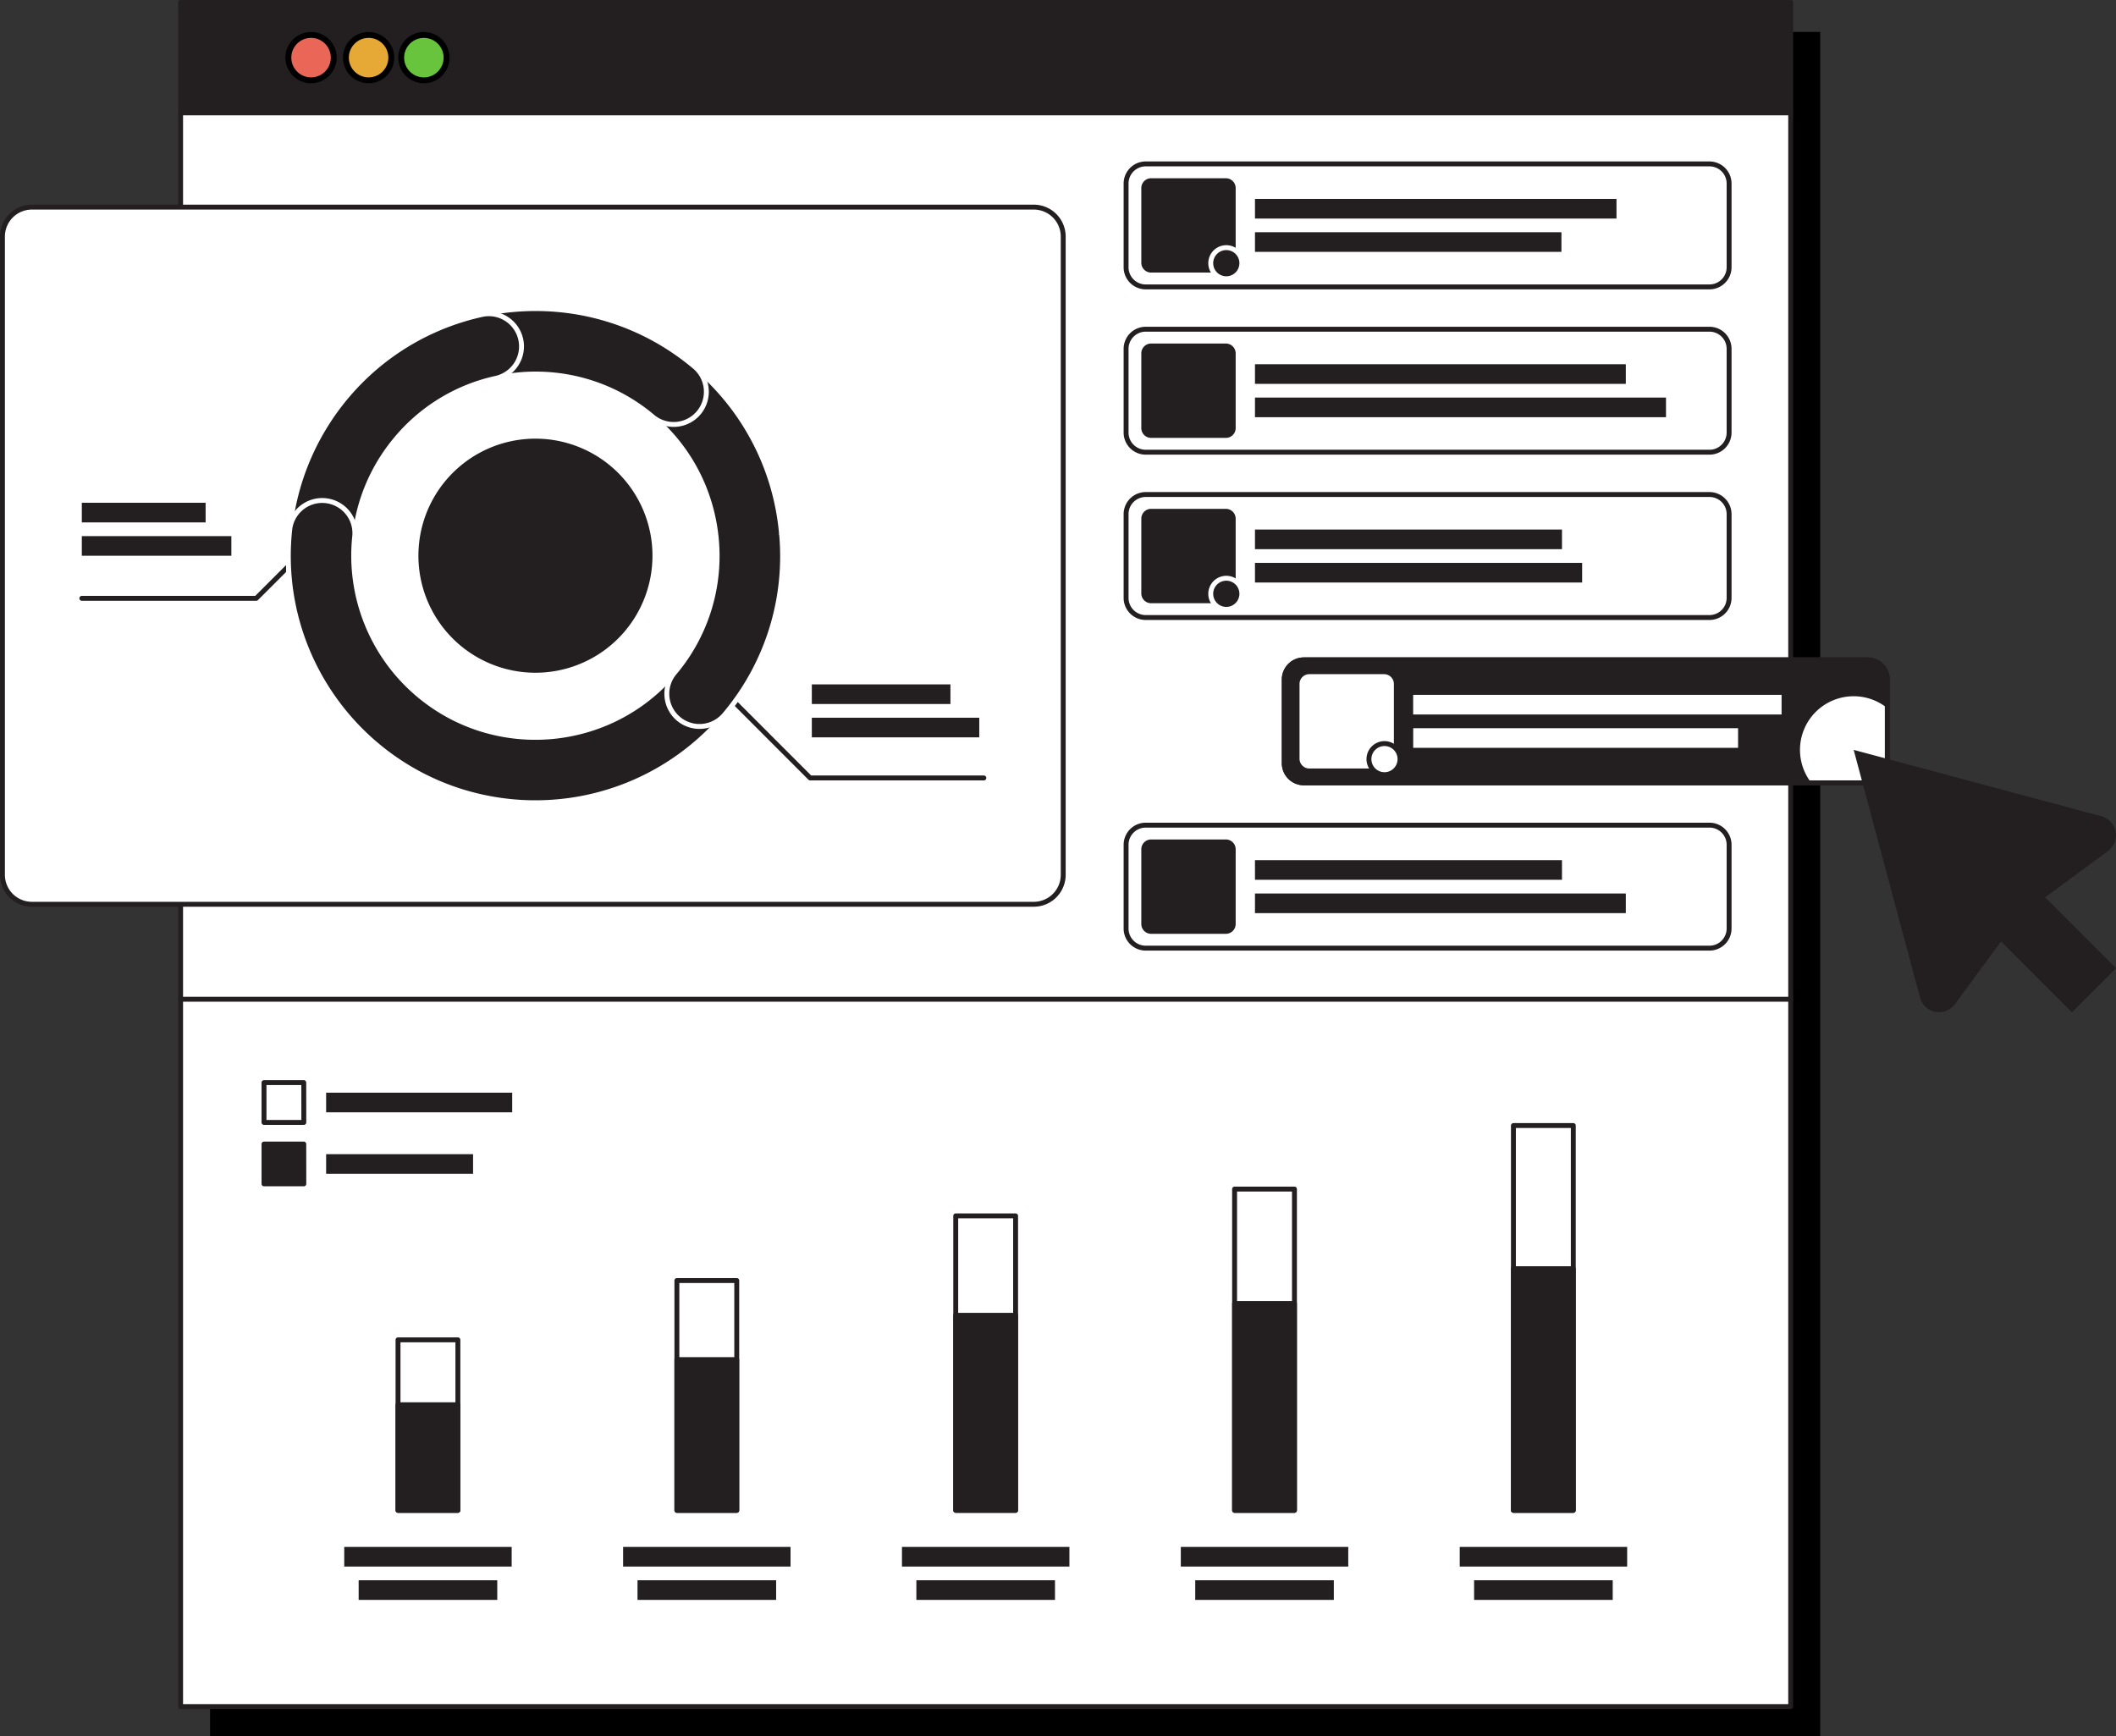 <svg xmlns="http://www.w3.org/2000/svg" width="2155.95" height="1768.74" viewBox="0 0 2155.95 1768.74"><rect x="0" y="0" width="2155.95" height="1768.74" fill="#333333" stroke="none"/><defs><style>.a{fill:#fff;}.b,.d{fill-opacity:0;stroke-linecap:round;stroke-linejoin:round;stroke-width:5px;}.b{stroke:#231f20;}.c{fill:#231f20;}.d{stroke:#fff;}.e{fill:#ea6758;}.e,.f,.g{stroke:#000;}.e,.f{stroke-miterlimit:10;stroke-width:6px;}.f{fill:#e7a935;}.g{fill:#68c33d;stroke-miterlimit:10;stroke-width:6px;}</style></defs><rect x="214.04" y="32.5" width="1640.5" height="1736.24"/><path class="a" d="M184,162.31h1640.5V1786.13H184Z" transform="translate(0 -47.39)"/><path class="b" d="M184,162.31h1640.5V1786.13H184Z" transform="translate(0 -47.39)"/><path class="c" d="M184,49.89h1640.5V162.31H184Z" transform="translate(0 -47.39)"/><path class="b" d="M184,49.89h1640.5V162.31H184Z" transform="translate(0 -47.39)"/><path class="b" d="M1824.54,1065.48H184" transform="translate(0 -47.39)"/><path class="a" d="M1053.29,968.71H32.5a30,30,0,0,1-30-30h0V288.42a30,30,0,0,1,30-30H1053.29a30,30,0,0,1,30,30h0V938.71a30,30,0,0,1-30,30Z" transform="translate(0 -47.39)"/><path class="b" d="M1053.29,968.71H32.5a30,30,0,0,1-30-30h0V288.42a30,30,0,0,1,30-30H1053.29a30,30,0,0,1,30,30h0V938.71a30,30,0,0,1-30,30Z" transform="translate(0 -47.39)"/><path class="b" d="M313.63,604.49,261.09,657H83.36" transform="translate(0 -47.39)"/><path class="b" d="M737,751.51,825.44,840h177" transform="translate(0 -47.39)"/><path class="c" d="M567.2,864.36c-138.51,11.95-260.48-90.64-272.43-229.15s90.65-260.47,229.15-272.42S784.4,453.43,796.35,591.94A251.72,251.72,0,0,1,567.2,864.36ZM426.37,755.26c78.14,65.72,195.17,55.62,260.88-22.52s55.62-195.16-22.52-260.87-195.16-55.62-260.88,22.51-55.56,195.17,22.52,260.88Z" transform="translate(0 -47.39)"/><path class="d" d="M567.2,864.36c-138.51,11.95-260.48-90.64-272.43-229.15s90.65-260.47,229.15-272.42S784.4,453.43,796.35,591.94A251.72,251.72,0,0,1,567.2,864.36ZM426.37,755.26c78.14,65.72,195.17,55.62,260.88-22.52s55.62-195.16-22.52-260.87-195.16-55.62-260.88,22.51-55.56,195.17,22.52,260.88Z" transform="translate(0 -47.39)"/><path class="c" d="M468.8,704.82a119.24,119.24,0,1,0-14.51-168,119.24,119.24,0,0,0,14.51,168Z" transform="translate(0 -47.39)"/><path class="c" d="M738.2,775.6a33.29,33.29,0,0,0-50.91-42.86C621.58,810.88,504.55,821,426.42,755.26S338.18,572.52,403.9,494.38s182.74-88.23,260.87-22.51a33.31,33.31,0,1,0,42.86-51C601.24,331.38,442.44,345.09,353,451.48s-75.79,265.19,30.61,354.68S648.75,882,738.24,775.55h0Z" transform="translate(0 -47.39)"/><path class="d" d="M738.2,775.6a33.29,33.29,0,0,0-50.91-42.86C621.58,810.88,504.55,821,426.42,755.26S338.18,572.52,403.9,494.38s182.74-88.23,260.87-22.51a33.31,33.31,0,1,0,42.86-51C601.24,331.38,442.44,345.09,353,451.48s-75.79,265.19,30.61,354.68S648.75,882,738.24,775.55h0Z" transform="translate(0 -47.39)"/><path class="c" d="M426.37,755.26c-78.13-65.71-88.23-182.74-22.51-260.88a183.45,183.45,0,0,1,101.43-61.54,33.29,33.29,0,0,0-14.44-65h0c-135.71,30.22-221.22,164.73-191,300.44a251.68,251.68,0,0,0,83.67,137.93Z" transform="translate(0 -47.39)"/><path class="d" d="M426.37,755.26c-78.13-65.71-88.23-182.74-22.51-260.88a183.45,183.45,0,0,1,101.43-61.54,33.29,33.29,0,0,0-14.44-65h0c-135.71,30.22-221.22,164.73-191,300.44a251.68,251.68,0,0,0,83.67,137.93Z" transform="translate(0 -47.39)"/><path class="c" d="M738.2,775.6a33.29,33.29,0,0,0-50.91-42.86C621.58,810.88,504.55,821,426.41,755.26a185.12,185.12,0,0,1-65-161.33,33.29,33.29,0,0,0-66.21-7c-14.69,138.26,85.48,262.25,223.74,276.94A251.74,251.74,0,0,0,738.2,775.58Z" transform="translate(0 -47.39)"/><path class="d" d="M738.2,775.6a33.29,33.29,0,0,0-50.91-42.86C621.58,810.88,504.55,821,426.41,755.26a185.12,185.12,0,0,1-65-161.33,33.29,33.29,0,0,0-66.21-7c-14.69,138.26,85.48,262.25,223.74,276.94A251.74,251.74,0,0,0,738.2,775.58Z" transform="translate(0 -47.39)"/><path class="c" d="M729.71,595.2a184.6,184.6,0,0,1-42.42,137.54,33.29,33.29,0,1,0,50.87,43l.08-.09a250,250,0,0,0,58.15-183.68" transform="translate(0 -47.39)"/><path class="d" d="M729.71,595.2a184.6,184.6,0,0,1-42.42,137.54,33.29,33.29,0,1,0,50.87,43l.08-.09a250,250,0,0,0,58.15-183.68" transform="translate(0 -47.39)"/><path class="c" d="M968.39,744.68H827.16v20H968.39Z" transform="translate(0 -47.39)"/><path class="c" d="M997.75,778.65H827.16v20H997.75Z" transform="translate(0 -47.39)"/><path class="c" d="M209.5,559.65H83.36v20H209.5Z" transform="translate(0 -47.39)"/><path class="c" d="M235.73,593.62H83.36v20H235.73Z" transform="translate(0 -47.39)"/><path class="a" d="M1741.74,339.7H1167.35a20,20,0,0,1-20-20V234.39a20,20,0,0,1,20-20h574.39a20,20,0,0,1,20,20V319.7a20,20,0,0,1-20,20Z" transform="translate(0 -47.39)"/><path class="b" d="M1741.74,339.7H1167.35a20,20,0,0,1-20-20V234.39a20,20,0,0,1,20-20h574.39a20,20,0,0,1,20,20V319.7a20,20,0,0,1-20,20Z" transform="translate(0 -47.39)"/><path class="c" d="M1647,250.06H1278.67v20H1647Z" transform="translate(0 -47.39)"/><path class="c" d="M1590.91,284H1278.67v20h312.24Z" transform="translate(0 -47.39)"/><path class="c" d="M1249,229h-76.14a10,10,0,0,0-10,10v76.1a10,10,0,0,0,10,10H1249a10,10,0,0,0,10-10V239A10,10,0,0,0,1249,229Z" transform="translate(0 -47.39)"/><path class="c" d="M1265.29,315.53a15.84,15.84,0,1,1-15.85-15.83h0A15.83,15.83,0,0,1,1265.29,315.53Z" transform="translate(0 -47.39)"/><path class="d" d="M1265.29,315.53a15.84,15.84,0,1,1-15.85-15.83h0A15.83,15.83,0,0,1,1265.29,315.53Z" transform="translate(0 -47.39)"/><path class="a" d="M1741.74,508.12H1167.35a20,20,0,0,1-20-20V402.81a20,20,0,0,1,20-20h574.39a20,20,0,0,1,20,20v85.31a20,20,0,0,1-20,20Z" transform="translate(0 -47.39)"/><path class="b" d="M1741.74,508.12H1167.35a20,20,0,0,1-20-20V402.81a20,20,0,0,1,20-20h574.39a20,20,0,0,1,20,20v85.31a20,20,0,0,1-20,20Z" transform="translate(0 -47.39)"/><path class="c" d="M1656.5,418.49H1278.67v20H1656.5Z" transform="translate(0 -47.39)"/><path class="c" d="M1697.45,452.46H1278.67v20h418.78Z" transform="translate(0 -47.39)"/><path class="c" d="M1249,397.4h-76.14a10,10,0,0,0-10,10v76.14a10,10,0,0,0,10,10H1249a10,10,0,0,0,10-10V407.4A10,10,0,0,0,1249,397.4Z" transform="translate(0 -47.39)"/><path class="a" d="M1741.74,676.55H1167.35a20,20,0,0,1-20-20V571.24a20,20,0,0,1,20-20h574.39a20,20,0,0,1,20,20v85.31a20,20,0,0,1-20,20Z" transform="translate(0 -47.39)"/><path class="b" d="M1741.74,676.55H1167.35a20,20,0,0,1-20-20V571.24a20,20,0,0,1,20-20h574.39a20,20,0,0,1,20,20v85.31a20,20,0,0,1-20,20Z" transform="translate(0 -47.39)"/><path class="c" d="M1591.47,586.92h-312.8v20h312.8Z" transform="translate(0 -47.39)"/><path class="c" d="M1612,620.89H1278.67v20H1612Z" transform="translate(0 -47.39)"/><path class="c" d="M1249,565.83h-76.14a10,10,0,0,0-10,10V652a10,10,0,0,0,10,10H1249a10,10,0,0,0,10-10V575.83A10,10,0,0,0,1249,565.83Z" transform="translate(0 -47.39)"/><path class="c" d="M1265.29,652.38a15.84,15.84,0,1,1-15.85-15.83h0A15.83,15.83,0,0,1,1265.29,652.38Z" transform="translate(0 -47.39)"/><path class="d" d="M1265.29,652.38a15.84,15.84,0,1,1-15.85-15.83h0A15.83,15.83,0,0,1,1265.29,652.38Z" transform="translate(0 -47.39)"/><path class="a" d="M1741.74,1013.41H1167.35a20,20,0,0,1-20-20V908.1a20,20,0,0,1,20-20h574.39a20,20,0,0,1,20,20v85.31a20,20,0,0,1-20,20Z" transform="translate(0 -47.39)"/><path class="b" d="M1741.74,1013.41H1167.35a20,20,0,0,1-20-20V908.1a20,20,0,0,1,20-20h574.39a20,20,0,0,1,20,20v85.31a20,20,0,0,1-20,20Z" transform="translate(0 -47.39)"/><path class="c" d="M1591.47,923.77h-312.8v20h312.8Z" transform="translate(0 -47.39)"/><path class="c" d="M1656.5,957.74H1278.67v20H1656.5Z" transform="translate(0 -47.39)"/><path class="c" d="M1249,902.68h-76.14a10,10,0,0,0-10,10v76.14a10,10,0,0,0,10,10H1249a10,10,0,0,0,10-10V912.68A10,10,0,0,0,1249,902.68Z" transform="translate(0 -47.39)"/><path class="a" d="M466.53,1412.49h-61v173.75h61Z" transform="translate(0 -47.39)"/><path class="b" d="M466.53,1412.49h-61v173.75h61Z" transform="translate(0 -47.39)"/><path class="c" d="M466.53,1478.65h-61v107.59h61Z" transform="translate(0 -47.39)"/><path class="b" d="M466.53,1478.65h-61v107.59h61Z" transform="translate(0 -47.39)"/><path class="c" d="M365.43,1677.46H506.66v-20H365.43Z" transform="translate(0 -47.39)"/><path class="c" d="M350.74,1643.49h170.6v-20H350.74Z" transform="translate(0 -47.39)"/><path class="a" d="M750.66,1352.08h-61v234.16h61Z" transform="translate(0 -47.39)"/><path class="b" d="M750.66,1352.08h-61v234.16h61Z" transform="translate(0 -47.39)"/><path class="c" d="M750.66,1432.64h-61v153.6h61Z" transform="translate(0 -47.39)"/><path class="b" d="M750.66,1432.64h-61v153.6h61Z" transform="translate(0 -47.39)"/><path class="c" d="M649.55,1677.46H790.78v-20H649.55Z" transform="translate(0 -47.39)"/><path class="c" d="M634.87,1643.49h170.6v-20H634.87Z" transform="translate(0 -47.39)"/><path class="a" d="M1034.78,1286.2h-61v300h61Z" transform="translate(0 -47.39)"/><path class="b" d="M1034.78,1286.2h-61v300h61Z" transform="translate(0 -47.39)"/><path class="c" d="M1034.78,1387.47h-61v198.77h61Z" transform="translate(0 -47.39)"/><path class="b" d="M1034.78,1387.47h-61v198.77h61Z" transform="translate(0 -47.39)"/><path class="c" d="M933.67,1677.46h141.24v-20H933.67Z" transform="translate(0 -47.39)"/><path class="c" d="M919,1643.49h170.6v-20H919Z" transform="translate(0 -47.39)"/><path class="a" d="M1318.9,1258.88h-61v327.36h61Z" transform="translate(0 -47.39)"/><path class="b" d="M1318.9,1258.88h-61v327.36h61Z" transform="translate(0 -47.39)"/><path class="c" d="M1318.9,1375.4h-61v210.84h61Z" transform="translate(0 -47.39)"/><path class="b" d="M1318.9,1375.4h-61v210.84h61Z" transform="translate(0 -47.39)"/><path class="c" d="M1217.8,1677.46H1359v-20H1217.8Z" transform="translate(0 -47.39)"/><path class="c" d="M1203.11,1643.49h170.6v-20h-170.6Z" transform="translate(0 -47.39)"/><path class="a" d="M1603,1194.16h-61v392.08h61Z" transform="translate(0 -47.39)"/><path class="b" d="M1603,1194.16h-61v392.08h61Z" transform="translate(0 -47.39)"/><path class="c" d="M1603,1340h-61v246.23h61Z" transform="translate(0 -47.39)"/><path class="b" d="M1603,1340h-61v246.23h61Z" transform="translate(0 -47.39)"/><path class="c" d="M1501.92,1677.46h141.24v-20H1501.92Z" transform="translate(0 -47.39)"/><path class="c" d="M1487.29,1643.49h170.6v-20h-170.6Z" transform="translate(0 -47.39)"/><path class="c" d="M521.87,1160.68H332.29v20H521.87Z" transform="translate(0 -47.39)"/><path class="c" d="M482,1223.33H332.29v20H482Z" transform="translate(0 -47.39)"/><path class="c" d="M309.51,1213H269v40.56h40.56Z" transform="translate(0 -47.39)"/><path class="b" d="M309.51,1213H269v40.56h40.56Z" transform="translate(0 -47.39)"/><path class="a" d="M309.51,1150.4H269V1191h40.56Z" transform="translate(0 -47.39)"/><path class="b" d="M309.51,1150.4H269V1191h40.56Z" transform="translate(0 -47.39)"/><path class="c" d="M1902.92,845h-574.4a20,20,0,0,1-20-20V739.7a20,20,0,0,1,20-20h574.4a20,20,0,0,1,20,20V825A20,20,0,0,1,1902.92,845Z" transform="translate(0 -47.39)"/><path class="b" d="M1902.92,845h-574.4a20,20,0,0,1-20-20V739.7a20,20,0,0,1,20-20h574.4a20,20,0,0,1,20,20V825A20,20,0,0,1,1902.92,845Z" transform="translate(0 -47.39)"/><path class="a" d="M1888.65,756.77A54.64,54.64,0,0,0,1845.52,845h57.4a20,20,0,0,0,20-20V768.86A54.44,54.44,0,0,0,1888.65,756.77Z" transform="translate(0 -47.39)"/><path class="a" d="M1815.22,755.35H1439.84v20h375.38Z" transform="translate(0 -47.39)"/><path class="a" d="M1770.89,789.32h-331v20h331Z" transform="translate(0 -47.39)"/><path class="a" d="M1410.2,734.26h-76.14a10,10,0,0,0-10,10v76.13a10,10,0,0,0,10,10h76.14a10,10,0,0,0,10-10V744.26A10,10,0,0,0,1410.2,734.26Z" transform="translate(0 -47.39)"/><path class="a" d="M1426.45,820.81A15.83,15.83,0,1,1,1410.62,805h0A15.83,15.83,0,0,1,1426.45,820.81Z" transform="translate(0 -47.39)"/><path class="b" d="M1426.45,820.81A15.83,15.83,0,1,1,1410.62,805h0A15.83,15.83,0,0,1,1426.45,820.81Z" transform="translate(0 -47.39)"/><path class="b" d="M1902.92,845h-574.4a20,20,0,0,1-20-20V739.7a20,20,0,0,1,20-20h574.4a20,20,0,0,1,20,20V825A20,20,0,0,1,1902.92,845Z" transform="translate(0 -47.39)"/><path class="c" d="M2147.77,914.49a20,20,0,0,0-6.68-35.42L2035,850.63l-146.32-39.2,39.2,146.31,28.44,106.13a20,20,0,0,0,35.43,6.68l47.1-64,72.21,72.2,44.92-44.93-72.2-72.2Z" transform="translate(0 -47.39)"/><circle class="e" cx="316.93" cy="58.71" r="23.12"/><circle class="f" cx="375.56" cy="58.71" r="23.12"/><circle class="g" cx="431.88" cy="58.74" r="23.12"/></svg>